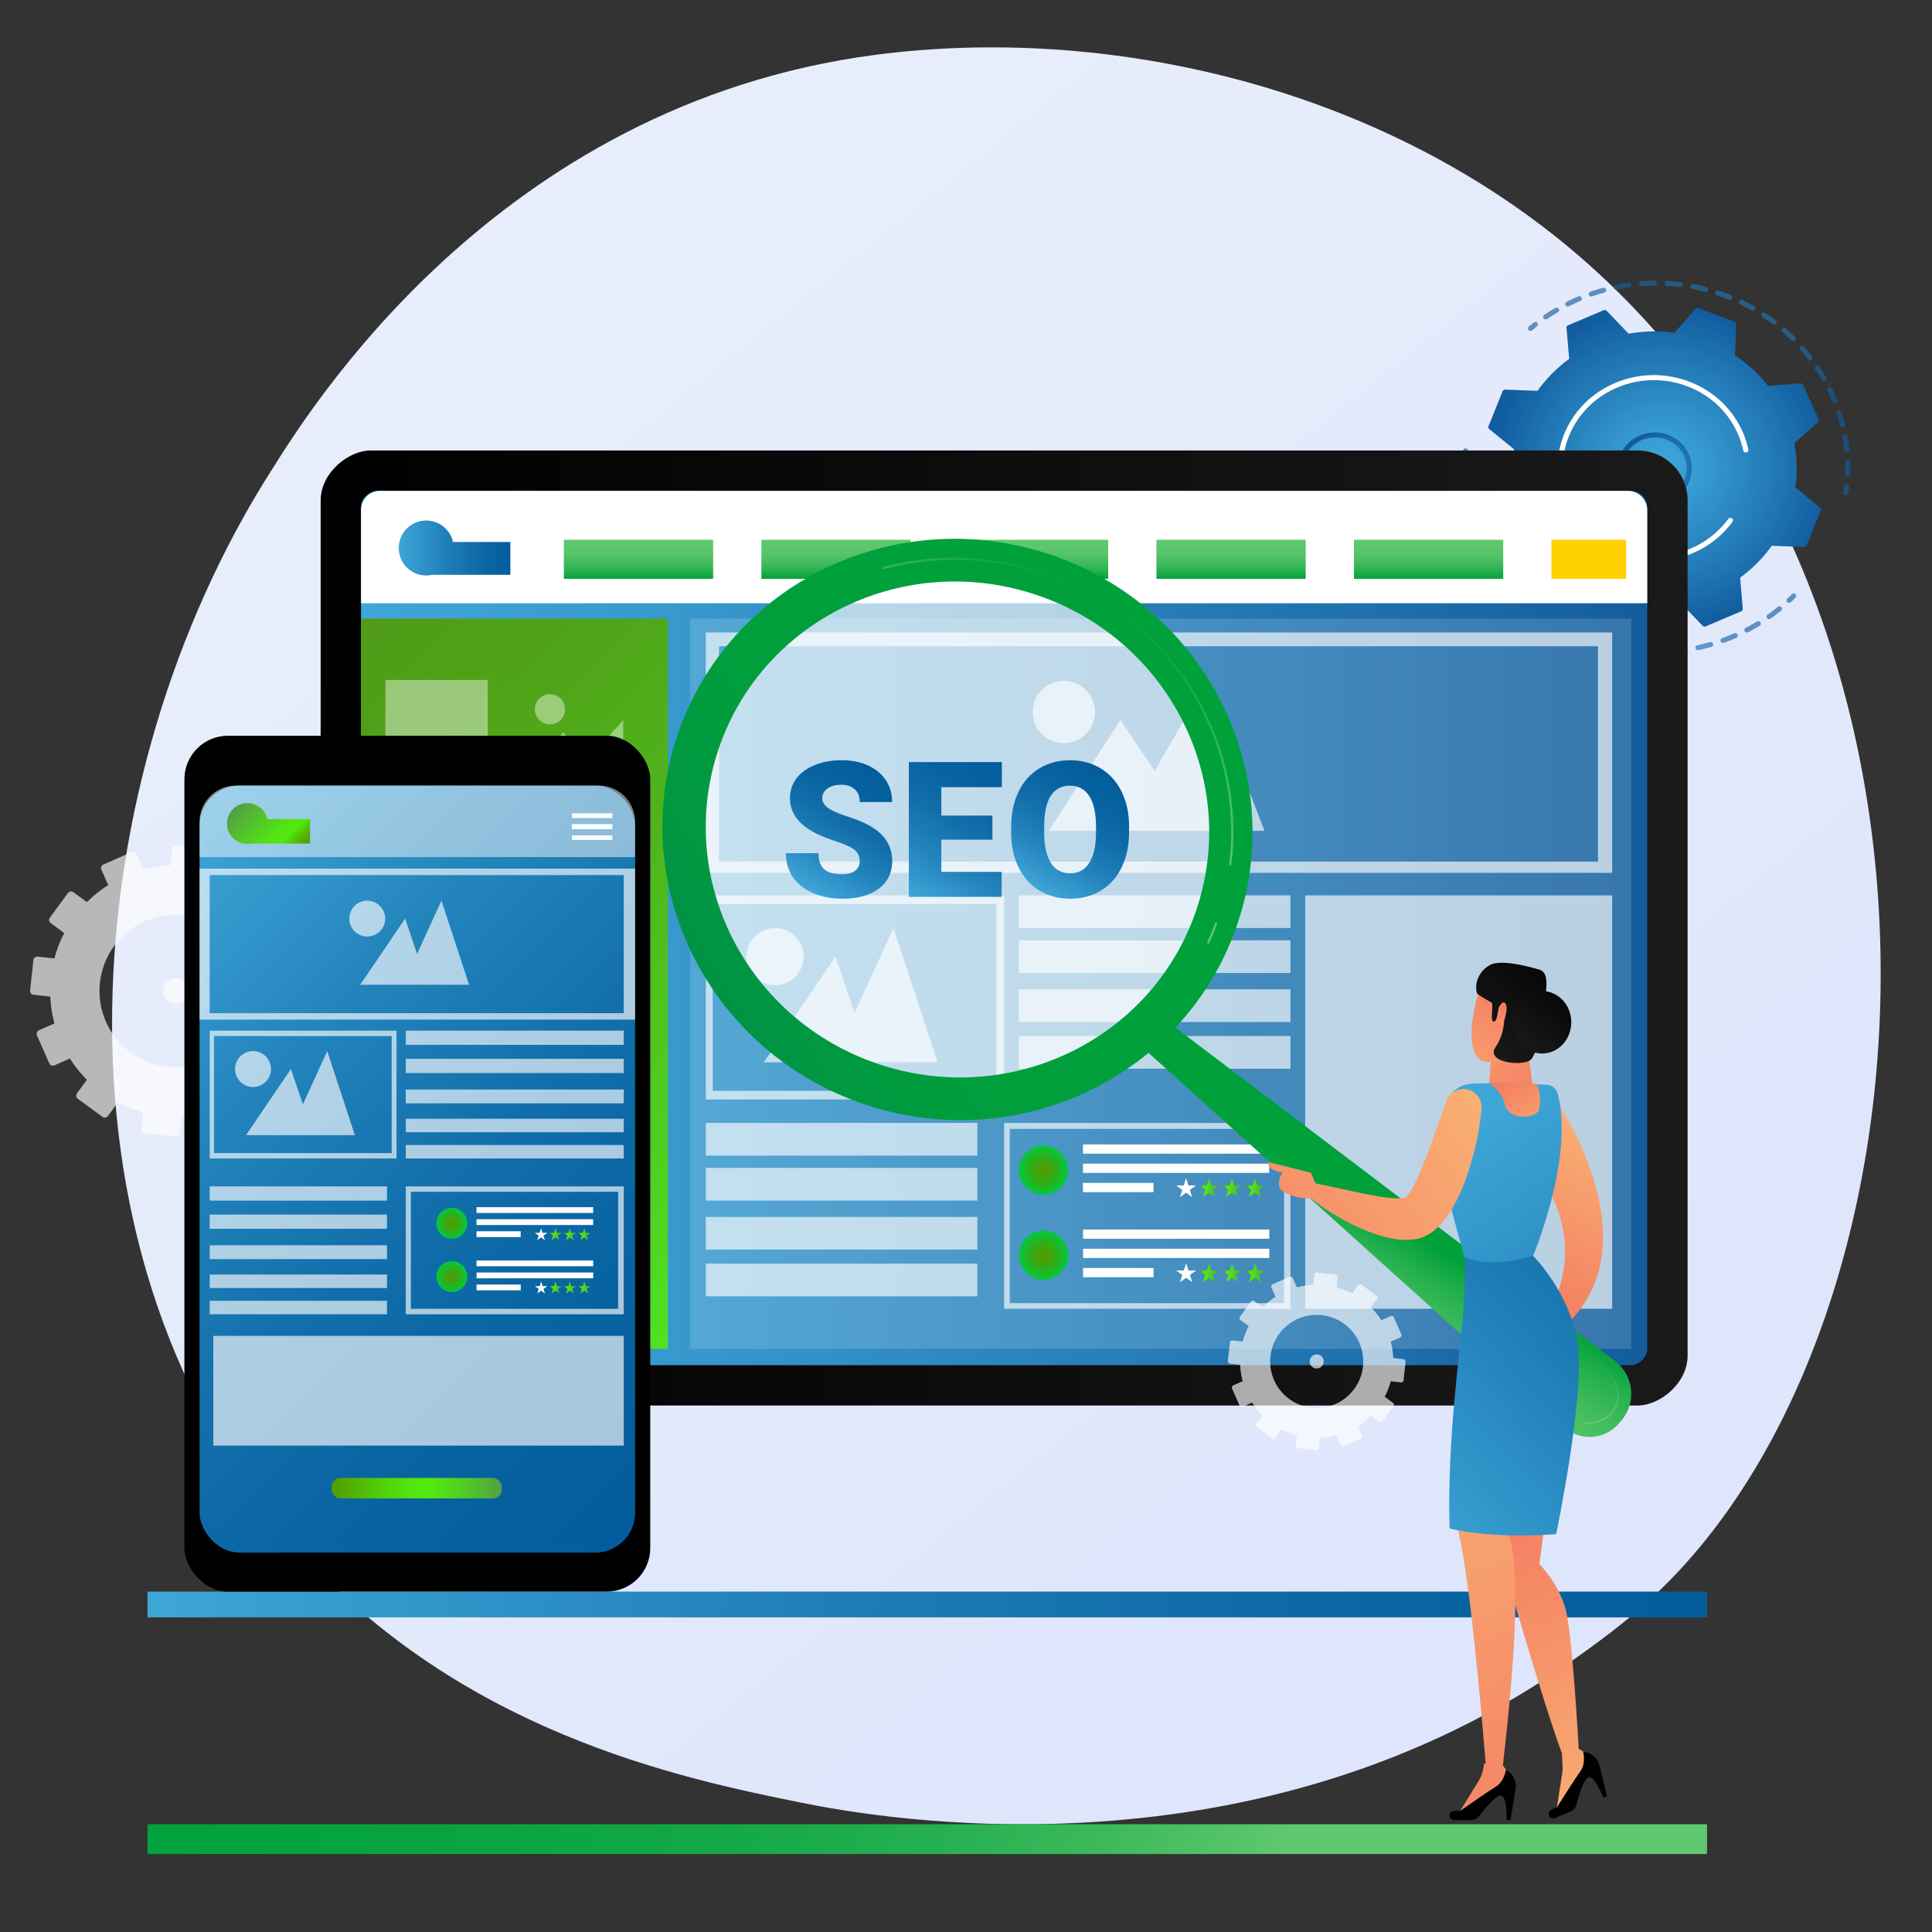 <svg xmlns="http://www.w3.org/2000/svg" xmlns:xlink="http://www.w3.org/1999/xlink" width="3710" height="3710" viewBox="0 0 3710 3710"><rect x="0" y="0" width="3710" height="3710" fill="#333333" stroke="none"/><defs><style>.a{fill:url(#a);}.b{opacity:0.64;}.c{fill:url(#b);}.d{fill:url(#c);}.e{fill:url(#d);}.f{fill:url(#e);}.g{fill:url(#f);}.h{fill:url(#g);}.i{fill:url(#h);}.j{fill:url(#i);}.aj,.k,.p,.q{fill:#fff;}.l{fill:url(#j);}.m{fill:url(#k);}.n{fill:url(#l);}.o{opacity:0.89;fill:url(#m);}.p{opacity:0.15;}.af,.q{opacity:0.65;}.r{fill:url(#n);}.s{fill:url(#o);}.t{fill:url(#p);}.u{fill:url(#q);}.v{fill:url(#r);}.w{fill:#ffd000;}.x{fill:url(#s);}.y{fill:url(#t);}.z{fill:url(#u);}.aa{fill:url(#v);}.ab{fill:url(#w);}.ac{fill:url(#x);}.ad{fill:url(#y);}.ae{fill:url(#z);}.ag{fill:#e6fbff;}.ah{fill:url(#aa);}.ai{fill:url(#ab);}.aj{opacity:0.49;}.ak{fill:url(#ac);}.al{fill:url(#ad);}.am{fill:url(#ae);}.an{fill:url(#af);}.ao{fill:url(#ag);}.ap{fill:url(#ah);}.aq{fill:url(#ai);}.ar{fill:url(#aj);}.as{fill:url(#ak);}.at{fill:url(#al);}.au{fill:url(#am);}.av{fill:url(#an);}.aw{fill:url(#ao);}.ax{fill:url(#ap);}.ay{fill:url(#aq);}.az{fill:url(#ar);}.ba{fill:url(#as);}.bb{fill:url(#at);}.bc{fill:url(#au);}.bd{fill:url(#av);}.be{fill:url(#aw);}.bf{fill:url(#ax);}.bg{fill:url(#ay);}.bh{fill:url(#az);}.bi{fill:url(#ba);}.bj{fill:url(#bb);}.bk{fill:url(#bc);}.bl{fill:url(#bd);}.bm{fill:url(#be);}.bn{fill:url(#bf);}.bo{fill:url(#bg);}.bp{fill:url(#bh);}.bq{fill:url(#bi);}.br{fill:url(#bj);}.bs{fill:url(#bk);}.bt{fill:url(#bl);}</style><linearGradient id="a" x1="4053.02" y1="4510.11" x2="1016.91" y2="739.45" gradientUnits="userSpaceOnUse"><stop offset="0" stop-color="#d9e1fc"/><stop offset="1" stop-color="#e7edfb"/></linearGradient><radialGradient id="b" cx="3224.74" cy="1179.38" r="7.58" gradientTransform="translate(-543.76 -255.71) scale(1.24 1.19)" gradientUnits="userSpaceOnUse"><stop offset="0" stop-color="#3ea8da"/><stop offset="0.26" stop-color="#3599ce"/><stop offset="0.76" stop-color="#1e72b0"/><stop offset="1" stop-color="#125da0"/></radialGradient><radialGradient id="c" cx="2961.56" cy="1119.29" r="205.65" xlink:href="#b"/><radialGradient id="d" cx="2717.93" cy="946.77" r="7.11" xlink:href="#b"/><radialGradient id="e" cx="2823" cy="741.18" r="7.57" xlink:href="#b"/><radialGradient id="f" cx="3077.48" cy="825.34" r="202.45" xlink:href="#b"/><radialGradient id="g" cx="3309.91" cy="1004.51" r="7.17" xlink:href="#b"/><radialGradient id="h" cx="3012.11" cy="969.92" r="258.51" xlink:href="#b"/><radialGradient id="i" cx="3012.1" cy="969.92" r="57.68" xlink:href="#b"/><linearGradient id="j" x1="615.75" y1="1782.06" x2="3240.71" y2="1782.06" gradientTransform="translate(146.16 3710.29) rotate(-90)" gradientUnits="userSpaceOnUse"><stop offset="0"/><stop offset="1" stop-color="#1a1a1a"/></linearGradient><linearGradient id="k" x1="631.25" y1="1782.06" x2="3225.2" y2="1782.06" gradientTransform="matrix(1, 0, 0, 1, 0, 0)" xlink:href="#j"/><linearGradient id="l" x1="693.25" y1="1782.06" x2="3163.2" y2="1782.06" gradientTransform="translate(146.16 3710.29) rotate(-90)" gradientUnits="userSpaceOnUse"><stop offset="0" stop-color="#3fa6d8"/><stop offset="0.27" stop-color="#3697cc"/><stop offset="0.78" stop-color="#1f70ad"/><stop offset="1" stop-color="#135d9d"/></linearGradient><linearGradient id="m" x1="489.97" y1="1391.18" x2="1485.8" y2="2387" gradientUnits="userSpaceOnUse"><stop offset="0" stop-color="#529a00"/><stop offset="0.19" stop-color="#52a201"/><stop offset="0.49" stop-color="#52b805"/><stop offset="0.86" stop-color="#52db0b"/><stop offset="1" stop-color="#52eb0e"/></linearGradient><linearGradient id="n" x1="1226.1" y1="1036.54" x2="1226.1" y2="1111.47" gradientUnits="userSpaceOnUse"><stop offset="0" stop-color="#60c86e"/><stop offset="0.22" stop-color="#5cc76c"/><stop offset="0.42" stop-color="#52c266"/><stop offset="0.61" stop-color="#3fbb5d"/><stop offset="0.8" stop-color="#26b04f"/><stop offset="0.98" stop-color="#05a33d"/><stop offset="1" stop-color="#00a13b"/></linearGradient><linearGradient id="o" x1="1605.4" y1="1036.54" x2="1605.4" y2="1111.47" xlink:href="#n"/><linearGradient id="p" x1="1984.7" y1="1036.54" x2="1984.7" y2="1111.47" xlink:href="#n"/><linearGradient id="q" x1="2364" y1="1036.54" x2="2364" y2="1111.47" xlink:href="#n"/><linearGradient id="r" x1="2743.3" y1="1036.54" x2="2743.3" y2="1111.47" xlink:href="#n"/><radialGradient id="s" cx="2003.83" cy="2247.07" r="47.29" gradientTransform="translate(2175.82 -758.77) rotate(45)" gradientUnits="userSpaceOnUse"><stop offset="0" stop-color="#529a00"/><stop offset="0.19" stop-color="#4a9f06"/><stop offset="0.49" stop-color="#34ab17"/><stop offset="0.85" stop-color="#11c032"/><stop offset="1" stop-color="#00ca3f"/></radialGradient><linearGradient id="t" x1="2302.54" y1="2280.66" x2="2340.87" y2="2280.66" gradientUnits="userSpaceOnUse"><stop offset="0" stop-color="#529a00"/><stop offset="0.05" stop-color="#52a201"/><stop offset="0.13" stop-color="#52b805"/><stop offset="0.23" stop-color="#52db0b"/><stop offset="0.27" stop-color="#52eb0e"/><stop offset="0.46" stop-color="#52dc19"/><stop offset="0.83" stop-color="#52b436"/><stop offset="1" stop-color="#529f45"/></linearGradient><linearGradient id="u" x1="2346.66" y1="2280.66" x2="2384.98" y2="2280.66" xlink:href="#t"/><linearGradient id="v" x1="2390.77" y1="2280.66" x2="2429.1" y2="2280.66" xlink:href="#t"/><radialGradient id="w" cx="2003.97" cy="2410.45" r="47.29" gradientTransform="translate(2291.4 -711.01) rotate(45)" xlink:href="#s"/><linearGradient id="x" x1="2302.68" y1="2444.04" x2="2341.01" y2="2444.04" xlink:href="#t"/><linearGradient id="y" x1="2346.8" y1="2444.04" x2="2385.12" y2="2444.04" xlink:href="#t"/><linearGradient id="z" x1="2390.91" y1="2444.04" x2="2429.24" y2="2444.04" xlink:href="#t"/><linearGradient id="aa" x1="283.29" y1="3081.06" x2="3277.96" y2="3081.06" gradientUnits="userSpaceOnUse"><stop offset="0" stop-color="#3fa6d8"/><stop offset="0.04" stop-color="#3ba2d4"/><stop offset="0.46" stop-color="#1d7cb6"/><stop offset="0.79" stop-color="#0a65a3"/><stop offset="1" stop-color="#035d9c"/></linearGradient><linearGradient id="ab" x1="246.46" y1="1690.06" x2="1356.31" y2="2799.91" gradientUnits="userSpaceOnUse"><stop offset="0" stop-color="#3fa6d8"/><stop offset="0.01" stop-color="#3ea4d7"/><stop offset="0.28" stop-color="#2485bd"/><stop offset="0.53" stop-color="#126fab"/><stop offset="0.78" stop-color="#0762a0"/><stop offset="1" stop-color="#035d9c"/></linearGradient><linearGradient id="ac" x1="572.72" y1="1642.42" x2="465.73" y2="1535.43" xlink:href="#t"/><linearGradient id="ad" x1="636.95" y1="2857.77" x2="963.56" y2="2857.77" gradientUnits="userSpaceOnUse"><stop offset="0" stop-color="#529a00"/><stop offset="0.11" stop-color="#52b004"/><stop offset="0.3" stop-color="#52d009"/><stop offset="0.46" stop-color="#52e40d"/><stop offset="0.57" stop-color="#52eb0e"/><stop offset="0.68" stop-color="#52dc19"/><stop offset="0.9" stop-color="#52b436"/><stop offset="1" stop-color="#529f45"/></linearGradient><radialGradient id="ae" cx="867.57" cy="2349.08" r="29.62" gradientTransform="translate(1915.15 74.57) rotate(45)" xlink:href="#s"/><linearGradient id="af" x1="1054.65" y1="2370.12" x2="1078.66" y2="2370.12" xlink:href="#t"/><linearGradient id="ag" x1="1082.28" y1="2370.12" x2="1106.28" y2="2370.12" xlink:href="#t"/><linearGradient id="ah" x1="1109.91" y1="2370.12" x2="1133.91" y2="2370.12" xlink:href="#t"/><radialGradient id="ai" cx="867.65" cy="2451.41" r="29.62" gradientTransform="translate(1987.54 104.48) rotate(45)" xlink:href="#s"/><linearGradient id="aj" x1="1054.74" y1="2472.44" x2="1078.74" y2="2472.44" xlink:href="#t"/><linearGradient id="ak" x1="1082.37" y1="2472.44" x2="1106.37" y2="2472.44" xlink:href="#t"/><linearGradient id="al" x1="1110" y1="2472.44" x2="1134" y2="2472.44" xlink:href="#t"/><linearGradient id="am" x1="765.72" y1="1052.32" x2="979.99" y2="1052.32" xlink:href="#aa"/><linearGradient id="an" x1="2339.45" y1="3801.22" x2="-885.13" y2="2245.84" gradientUnits="userSpaceOnUse"><stop offset="0" stop-color="#60c86e"/><stop offset="0.02" stop-color="#56c469"/><stop offset="0.09" stop-color="#3bb95b"/><stop offset="0.17" stop-color="#25b04f"/><stop offset="0.27" stop-color="#14a946"/><stop offset="0.38" stop-color="#09a540"/><stop offset="0.55" stop-color="#02a23c"/><stop offset="1" stop-color="#00a13b"/></linearGradient><linearGradient id="ao" x1="2791.31" y1="2557.67" x2="2725.23" y2="2267.14" gradientTransform="matrix(-0.96, -0.3, -0.3, 0.96, 5940.04, 972.83)" xlink:href="#n"/><linearGradient id="ap" x1="1352.01" y1="1873.79" x2="2325.24" y2="1311.89" gradientUnits="userSpaceOnUse"><stop offset="0" stop-color="#009245"/><stop offset="0.1" stop-color="#009841"/><stop offset="0.34" stop-color="#009f3c"/><stop offset="1" stop-color="#00a13b"/></linearGradient><linearGradient id="aq" x1="1929.72" y1="1586.91" x2="2165.13" y2="1179.18" xlink:href="#n"/><linearGradient id="ar" x1="2994.33" y1="2707.95" x2="3059.69" y2="2594.74" xlink:href="#n"/><linearGradient id="as" x1="2939.54" y1="2523.1" x2="2942.86" y2="2517.35" xlink:href="#n"/><linearGradient id="at" x1="147.59" y1="3590.94" x2="435.96" y2="2848.56" gradientTransform="matrix(-1, 0, 0, 1, 3305.37, 0)" gradientUnits="userSpaceOnUse"><stop offset="0" stop-color="#f9b776"/><stop offset="1" stop-color="#f47960"/></linearGradient><linearGradient id="au" x1="556.8" y1="2538.72" x2="288.77" y2="3714.18" xlink:href="#at"/><linearGradient id="av" x1="195.57" y1="2124.35" x2="415.16" y2="2515.09" xlink:href="#at"/><linearGradient id="aw" x1="774.02" y1="77.32" x2="1018.71" y2="-748.52" gradientTransform="translate(3079.32)" xlink:href="#j"/><linearGradient id="ax" x1="-1139.53" y1="3067.97" x2="-894.84" y2="2242.13" gradientTransform="matrix(0.92, -0.39, 0.39, 0.92, 2881.5, 115.78)" xlink:href="#j"/><linearGradient id="ay" x1="2638.69" y1="2920.58" x2="3415.59" y2="2204.86" xlink:href="#aa"/><linearGradient id="az" x1="605.48" y1="1837.09" x2="292.24" y2="2130.96" xlink:href="#at"/><linearGradient id="ba" x1="475.28" y1="2155.55" x2="-246.59" y2="3164.94" gradientTransform="matrix(-1, 0, 0, 1, 3305.37, 0)" xlink:href="#aa"/><linearGradient id="bb" x1="369.83" y1="2074.52" x2="1012.46" y2="2591.21" xlink:href="#at"/><linearGradient id="bc" x1="455.08" y1="1968.5" x2="1097.7" y2="2485.18" xlink:href="#at"/><linearGradient id="bd" x1="554.32" y1="2168.37" x2="385.62" y2="1921.68" gradientTransform="matrix(-1, -0.01, -0.01, 1, 3324.73, -24.29)" xlink:href="#at"/><linearGradient id="be" x1="3016.91" y1="1829.35" x2="2833.66" y2="2051.17" gradientTransform="translate(19.53 -57.53) rotate(0.58)" xlink:href="#j"/><linearGradient id="bf" x1="3033.1" y1="1904.65" x2="2916.71" y2="2045.55" gradientTransform="translate(4952.09 -998.94) rotate(90)" xlink:href="#j"/><linearGradient id="bg" x1="2853.39" y1="2020.97" x2="2896.01" y2="1958.65" gradientTransform="translate(19.53 -57.53) rotate(0.58)" xlink:href="#at"/><linearGradient id="bh" x1="2864.88" y1="2002.13" x2="2892.78" y2="1961.33" gradientTransform="translate(19.53 -57.53) rotate(0.58)" gradientUnits="userSpaceOnUse"><stop offset="0" stop-color="#f47960"/><stop offset="1" stop-color="#f47b61"/></linearGradient><linearGradient id="bi" x1="2993.78" y1="2211.43" x2="2889.67" y2="2059.18" gradientTransform="matrix(1, 0, 0, 1, 0, 0)" xlink:href="#at"/><linearGradient id="bj" x1="1548.91" y1="1708.62" x2="1681.96" y2="1478.16" xlink:href="#ab"/><linearGradient id="bk" x1="1756.04" y1="1728.49" x2="1912.77" y2="1457.03" xlink:href="#ab"/><linearGradient id="bl" x1="1989.28" y1="1706.4" x2="2120.33" y2="1479.42" xlink:href="#ab"/></defs><path class="a" d="M3217.77,3023.1c-69.74,73.41-135.73,120.76-187.86,158.17C2417.09,3621,1692,3492.8,1537.84,3461.5c-227.57-46.22-667.47-135.57-985.51-509.57-481.16-565.84-406.24-1457.3-33-2045.77C587.58,798.52,948.2,201.09,1681.14,105.28c443.57-58,960.63,59,1335.07,372.67C3802.2,1136.45,3746.24,2466.73,3217.77,3023.1Z"/><g class="b"><path class="c" d="M3435.69,1157.7a5,5,0,0,1-3.57-1.47,4.67,4.67,0,0,1,.12-6.77q4.43-4.11,8.68-8.35a5.11,5.11,0,0,1,7-.1,4.67,4.67,0,0,1,.11,6.77q-4.38,4.35-8.91,8.57A5.07,5.07,0,0,1,3435.69,1157.7Z"/><path class="d" d="M3180.73,1257c-6.74,0-13.57-.18-20.28-.54a4.8,4.8,0,1,1,.55-9.57q12.3.64,24.8.49h.06a4.79,4.79,0,1,1,.07,9.58C3184.2,1257,3182.46,1257,3180.73,1257Zm30.25-1.21a4.79,4.79,0,0,1-.41-9.57c8.21-.66,16.5-1.6,24.64-2.8a4.94,4.94,0,0,1,5.67,4,4.82,4.82,0,0,1-4.17,5.46c-8.36,1.24-16.87,2.21-25.31,2.88A3,3,0,0,1,3211,1255.79Zm-75.31-1.47a4.26,4.26,0,0,1-.61,0c-8.41-1-16.87-2.29-25.17-3.84a4.8,4.8,0,0,1-3.93-5.62,5,5,0,0,1,5.82-3.79c8.08,1.5,16.32,2.76,24.5,3.74a4.83,4.83,0,0,1,4.32,5.35A4.91,4.91,0,0,1,3135.67,1254.32Zm125-5.86a4.94,4.94,0,0,1-4.85-3.74,4.79,4.79,0,0,1,3.76-5.73c8-1.74,16.12-3.78,24-6a5,5,0,0,1,6.19,3.22,4.79,4.79,0,0,1-3.34,6c-8.1,2.32-16.4,4.41-24.67,6.2A5.2,5.2,0,0,1,3260.68,1248.46Zm-174.34-3.35a5.19,5.19,0,0,1-1.29-.17c-8.15-2.08-16.36-4.47-24.38-7.1a4.76,4.76,0,0,1-3.12-6.08,5,5,0,0,1,6.31-3c7.82,2.56,15.81,4.89,23.75,6.92a4.78,4.78,0,0,1,3.53,5.86A5,5,0,0,1,3086.34,1245.11Zm222.52-10.48a5,5,0,0,1-4.66-3.12,4.75,4.75,0,0,1,2.92-6.17c7.69-2.77,15.41-5.84,22.93-9.13a5,5,0,0,1,6.58,2.38,4.73,4.73,0,0,1-2.47,6.35c-7.73,3.37-15.66,6.53-23.56,9.38A5,5,0,0,1,3308.86,1234.63Zm-270.12-5.11a5.11,5.11,0,0,1-1.91-.37c-7.79-3.14-15.58-6.58-23.17-10.23a4.71,4.71,0,0,1-2.22-6.43,5,5,0,0,1,6.67-2.14c7.38,3.55,15,6.9,22.55,10a4.73,4.73,0,0,1,2.67,6.27A5,5,0,0,1,3038.74,1229.52Zm315.91-14.9a5,5,0,0,1-4.38-2.53,4.71,4.71,0,0,1,2-6.49c7.25-3.75,14.46-7.8,21.44-12a5.07,5.07,0,0,1,6.85,1.51,4.7,4.7,0,0,1-1.56,6.61c-7.17,4.34-14.58,8.49-22,12.35A5.19,5.19,0,0,1,3354.65,1214.62Zm-360.86-6.77a5.08,5.08,0,0,1-2.52-.66c-7.3-4.14-14.54-8.57-21.51-13.17a4.69,4.69,0,0,1-1.29-6.66,5.08,5.08,0,0,1,6.91-1.25c6.78,4.47,13.82,8.79,20.93,12.82a4.7,4.7,0,0,1,1.77,6.56A5,5,0,0,1,2993.79,1207.85Zm403.42-19a5,5,0,0,1-4-2,4.68,4.68,0,0,1,1.09-6.7c6.66-4.67,13.23-9.62,19.54-14.73a5.1,5.1,0,0,1,7,.59,4.68,4.68,0,0,1-.61,6.76c-6.48,5.24-13.23,10.33-20.07,15.13A5.07,5.07,0,0,1,3397.21,1188.84Zm-444.89-8.35a5.1,5.1,0,0,1-3.08-1c-6.66-5.08-13.2-10.42-19.44-15.89a4.67,4.67,0,0,1-.33-6.77,5.1,5.1,0,0,1,7-.32c6.07,5.32,12.44,10.52,18.92,15.46a4.67,4.67,0,0,1,.81,6.73A5,5,0,0,1,2952.32,1180.49Zm-37.18-32.58a5,5,0,0,1-3.59-1.47c-5.85-5.88-11.57-12-17-18.31a4.67,4.67,0,0,1,.64-6.75,5.09,5.09,0,0,1,7,.61c5.28,6.1,10.83,12.09,16.53,17.82a4.67,4.67,0,0,1-.15,6.77A5.06,5.06,0,0,1,2915.14,1147.91ZM2883,1110.72a5,5,0,0,1-4-2c-5-6.59-9.73-13.44-14.22-20.38a4.68,4.68,0,0,1,1.58-6.6,5.08,5.08,0,0,1,6.85,1.52c4.37,6.76,9,13.43,13.85,19.84a4.69,4.69,0,0,1-1.12,6.69A5,5,0,0,1,2883,1110.72Zm-26.61-41.09a5,5,0,0,1-4.39-2.54c-2.54-4.6-5-9.34-7.39-14.09-1.32-2.64-2.59-5.3-3.84-8a4.73,4.73,0,0,1,2.49-6.34,5,5,0,0,1,6.57,2.4q1.83,3.89,3.75,7.75c2.29,4.62,4.72,9.24,7.2,13.72a4.72,4.72,0,0,1-2.05,6.49A5.16,5.16,0,0,1,2856.34,1069.63Zm-20.62-44.19a5,5,0,0,1-4.66-3.13c-2.95-7.66-5.65-15.5-8-23.31a4.78,4.78,0,0,1,3.37-6,5,5,0,0,1,6.17,3.25c2.32,7.6,5,15.24,7.82,22.69a4.74,4.74,0,0,1-2.93,6.16A5.25,5.25,0,0,1,2835.72,1025.44ZM2821.5,979a4.94,4.94,0,0,1-4.85-3.76c-1.82-7.92-3.38-16.05-4.65-24.16a4.81,4.81,0,0,1,4.18-5.45,4.94,4.94,0,0,1,5.66,4c1.23,7.89,2.75,15.8,4.52,23.51a4.79,4.79,0,0,1-3.78,5.71A5,5,0,0,1,2821.5,979ZM2814.05,931a4.9,4.9,0,0,1-5-4.41c-.67-8.1-1.07-16.36-1.16-24.54a4.89,4.89,0,0,1,4.91-4.85,5,5,0,0,1,5,4.74c.1,8,.48,16,1.13,23.89a4.85,4.85,0,0,1-4.56,5.16Z"/><path class="e" d="M2813.51,882.44h-.3a4.85,4.85,0,0,1-4.67-5.06q.38-6.06.95-12.09a4.92,4.92,0,0,1,5.4-4.34,4.85,4.85,0,0,1,4.5,5.21q-.55,5.88-.92,11.78A4.9,4.9,0,0,1,2813.51,882.44Z"/></g><g class="b"><path class="f" d="M2939,635.52a5.07,5.07,0,0,1-3.76-1.65,4.68,4.68,0,0,1,.49-6.76q4.74-4,9.65-7.81a5.1,5.1,0,0,1,7,.7,4.68,4.68,0,0,1-.73,6.74q-4.77,3.74-9.38,7.6A5.05,5.05,0,0,1,2939,635.52Z"/><path class="g" d="M3547.83,915.37h-.19a4.86,4.86,0,0,1-4.78-5q.22-6.37.23-12.75c0-3.6-.05-7.19-.17-10.79a5,5,0,0,1,9.94-.29c.12,3.69.18,7.39.18,11.08q0,6.55-.25,13.09A4.89,4.89,0,0,1,3547.83,915.37Zm-1.55-47.65a4.9,4.9,0,0,1-4.94-4.32c-.8-7.75-1.89-15.6-3.24-23.33a4.82,4.82,0,0,1,4.08-5.52,5,5,0,0,1,5.73,3.93c1.38,7.94,2.5,16,3.32,24a4.83,4.83,0,0,1-4.46,5.24A4,4,0,0,1,3546.28,867.72Zm-8.21-47a4.93,4.93,0,0,1-4.83-3.68c-1.89-7.59-4.06-15.23-6.47-22.69a4.76,4.76,0,0,1,3.27-6,5,5,0,0,1,6.22,3.15c2.48,7.67,4.72,15.51,6.65,23.31a4.79,4.79,0,0,1-3.68,5.78A5.16,5.16,0,0,1,3538.07,820.7Zm-14.71-45.53a5,5,0,0,1-4.64-3.06c-2.9-7.25-6.13-14.54-9.56-21.66a4.7,4.7,0,0,1,2.4-6.36,5,5,0,0,1,6.61,2.32c3.53,7.31,6.84,14.79,9.83,22.24a4.74,4.74,0,0,1-2.85,6.2A5,5,0,0,1,3523.36,775.17Zm-20.87-43.23a5,5,0,0,1-4.36-2.48c-3.94-6.9-8.13-13.71-12.46-20.24a4.69,4.69,0,0,1,1.51-6.62,5.1,5.1,0,0,1,6.87,1.46c4.44,6.7,8.75,13.69,12.79,20.78a4.71,4.71,0,0,1-2,6.51A5.12,5.12,0,0,1,3502.49,731.94Zm-26.66-40.16a5,5,0,0,1-4-1.94c-4.83-6.3-9.94-12.5-15.16-18.43a4.67,4.67,0,0,1,.57-6.76,5.1,5.1,0,0,1,7,.55c5.37,6.1,10.62,12.47,15.58,18.94a4.69,4.69,0,0,1-1,6.71A5.11,5.11,0,0,1,3475.83,691.78Zm-32-36.32a5,5,0,0,1-3.57-1.45c-5.65-5.59-11.57-11.07-17.6-16.28a4.66,4.66,0,0,1-.38-6.77,5.11,5.11,0,0,1,7-.37c6.2,5.36,12.28,11,18.09,16.74a4.66,4.66,0,0,1-.1,6.77A5,5,0,0,1,3443.82,655.46ZM3407,623.65a5.11,5.11,0,0,1-3.06-1c-6.36-4.8-13-9.45-19.72-13.85a4.67,4.67,0,0,1-1.33-6.65,5.09,5.09,0,0,1,6.9-1.28c6.91,4.51,13.73,9.3,20.28,14.23a4.67,4.67,0,0,1,.85,6.72A5,5,0,0,1,3407,623.65Zm-438.72-10.23a5,5,0,0,1-4.07-2,4.69,4.69,0,0,1,1.2-6.68c6.78-4.61,13.83-9.07,21-13.26a5.09,5.09,0,0,1,6.84,1.6,4.68,4.68,0,0,1-1.66,6.58c-6.95,4.08-13.81,8.43-20.41,12.91A5.09,5.09,0,0,1,2968.27,613.42Zm397.78-16.52a5.13,5.13,0,0,1-2.5-.65c-7-3.94-14.22-7.7-21.48-11.18a4.71,4.71,0,0,1-2.24-6.42,5.06,5.06,0,0,1,6.67-2.16c7.46,3.57,14.88,7.44,22.06,11.48a4.68,4.68,0,0,1,1.79,6.55A5,5,0,0,1,3366.05,596.9Zm-355.54-8.28a5,5,0,0,1-4.41-2.58,4.71,4.71,0,0,1,2.11-6.46q5.61-2.82,11.35-5.47t11.26-5a5,5,0,0,1,6.55,2.46,4.72,4.72,0,0,1-2.55,6.32q-5.51,2.33-11,4.85t-11,5.33A5.06,5.06,0,0,1,3010.51,588.62Zm311.26-12.93a5.11,5.11,0,0,1-1.91-.37c-7.48-3-15.16-5.8-22.84-8.31a4.76,4.76,0,0,1-3.11-6.08,5,5,0,0,1,6.31-3c7.89,2.58,15.78,5.46,23.46,8.54a4.72,4.72,0,0,1,2.68,6.26A5,5,0,0,1,3321.77,575.69Zm-266-6.25a5,5,0,0,1-4.68-3.16,4.76,4.76,0,0,1,3-6.14c7.83-2.74,15.86-5.25,23.85-7.46a5,5,0,0,1,6.16,3.28,4.78,4.78,0,0,1-3.41,5.93c-7.78,2.16-15.59,4.6-23.22,7.26A5,5,0,0,1,3055.8,569.44Zm219.14-9.09a5.24,5.24,0,0,1-1.29-.16c-7.82-2-15.83-3.79-23.78-5.29a4.81,4.81,0,0,1-3.92-5.63,4.94,4.94,0,0,1,5.83-3.78c8.17,1.55,16.39,3.37,24.44,5.44a4.77,4.77,0,0,1,3.52,5.86A5,5,0,0,1,3274.94,560.35Zm-171.6-4.09a4.92,4.92,0,0,1-4.85-3.78,4.79,4.79,0,0,1,3.81-5.69c8.14-1.69,16.45-3.14,24.69-4.29a5,5,0,0,1,5.63,4,4.83,4.83,0,0,1-4.2,5.44c-8,1.12-16.1,2.52-24,4.17A5.51,5.51,0,0,1,3103.34,556.26Zm123.07-5.07-.64,0c-8.05-1-16.23-1.72-24.3-2.18a4.85,4.85,0,0,1-4.67-5.06,4.91,4.91,0,0,1,5.26-4.51c8.29.48,16.69,1.23,25,2.24a4.82,4.82,0,0,1,4.3,5.36A4.91,4.91,0,0,1,3226.41,551.19Zm-74.12-1.78a4.91,4.91,0,0,1-4.95-4.43,4.85,4.85,0,0,1,4.58-5.14c8.3-.62,16.73-1,25.06-1h0a4.79,4.79,0,1,1,.05,9.58c-8.11.07-16.32.41-24.39,1Z"/><path class="h" d="M3544.56,951.18a5.31,5.31,0,0,1-.68,0,4.82,4.82,0,0,1-4.24-5.4q.84-5.85,1.48-11.73a5,5,0,0,1,9.89,1q-.66,6-1.53,12A4.91,4.91,0,0,1,3544.56,951.18Z"/></g><path class="i" d="M3496.43,980.12a4.83,4.83,0,0,0-1.46-5.55l-47.49-38.76a252,252,0,0,0-1.92-84.63l45.64-40.73a4.8,4.8,0,0,0,1.2-5.6L3462.32,739a5.14,5.14,0,0,0-5.11-2.92l-62,4.95a267.12,267.12,0,0,0-63.49-58.49l2.4-59.94a4.94,4.94,0,0,0-3.26-4.79l-69.58-26a5.22,5.22,0,0,0-5.75,1.41l-40.22,45.77a281.06,281.06,0,0,0-87.81,1.85l-42.25-44a5.24,5.24,0,0,0-5.81-1.16l-68.31,29a4.91,4.91,0,0,0-3,4.92l5.14,59.74a265.85,265.85,0,0,0-60.69,61.19l-62.18-2.31a5.12,5.12,0,0,0-5,3.14l-27,67.07a4.8,4.8,0,0,0,1.47,5.54l47.49,38.76a252.11,252.11,0,0,0,1.91,84.64l-45.63,40.72a4.81,4.81,0,0,0-1.21,5.61l30.09,65.84a5.14,5.14,0,0,0,5.1,2.93l62-5a267.1,267.1,0,0,0,63.48,58.5l-2.39,59.94a4.91,4.91,0,0,0,3.26,4.78l69.58,26.06a5.25,5.25,0,0,0,5.75-1.41l40.21-45.78a281.06,281.06,0,0,0,87.81-1.85l42.25,44a5.23,5.23,0,0,0,5.81,1.16l68.32-29a4.9,4.9,0,0,0,3-4.91l-5.14-59.74a265.65,265.65,0,0,0,60.69-61.19l62.19,2.3a5.1,5.1,0,0,0,5-3.14Z"/><path class="j" d="M3177.56,967.94a74.21,74.21,0,0,1-8.91-.53,71.46,71.46,0,0,1-47.43-25.94,66.41,66.41,0,0,1-14.52-50.66,67.69,67.69,0,0,1,26.9-45.72,72.74,72.74,0,0,1,52.58-14A71.46,71.46,0,0,1,3233.61,857h0c24.15,29.87,18.6,73.11-12.39,96.39A72.41,72.41,0,0,1,3177.56,967.94Zm-.27-127.79a62.34,62.34,0,0,0-37.57,12.49A58.29,58.29,0,0,0,3116.56,892a57.19,57.19,0,0,0,12.5,43.59,61.49,61.49,0,0,0,40.82,22.32,62.5,62.5,0,0,0,45.22-12,58.27,58.27,0,0,0,23.16-39.34,57.2,57.2,0,0,0-12.49-43.6h0A61.48,61.48,0,0,0,3185,840.61,63.74,63.74,0,0,0,3177.29,840.15Z"/><path class="k" d="M3176.15,1077.22c-71.18,0-139.17-39.78-169.65-106.5a171.9,171.9,0,0,1-15.7-71.66c0-68.61,41.28-134.14,110.49-163.51a190.24,190.24,0,0,1,141.62-3c46.09,17.26,82.44,50.78,102.37,94.39h0a175.65,175.65,0,0,1,11.37,33.42c.21.92.42,1.84.62,2.76a5.41,5.41,0,0,1,.1,1,4.83,4.83,0,0,1-4,4.69,5,5,0,0,1-5.87-3.73,166,166,0,0,0-11.35-34.25h0c-17.8-38.95-49.44-69.39-89.61-86.42-2.39-1-4.81-2-7.25-2.89a180,180,0,0,0-134,2.86c-65.49,27.8-104.55,89.81-104.55,154.73a162.78,162.78,0,0,0,14.85,67.81c38.93,85.19,142.52,124,230.88,86.46a173.74,173.74,0,0,0,72.3-56.84,5.1,5.1,0,0,1,6.93-1.14,4.73,4.73,0,0,1,2.1,3.92,4.61,4.61,0,0,1-.91,2.76,183.65,183.65,0,0,1-76.41,60.07A189.94,189.94,0,0,1,3176.15,1077.22Z"/><rect class="l" x="1011.28" y="469.58" width="1833.89" height="2624.96" rx="95.94" transform="translate(3710.29 -146.16) rotate(90)"/><rect class="m" x="631.25" y="880.62" width="2593.96" height="1802.89" rx="82.98"/><rect class="n" x="1088.79" y="547.09" width="1678.88" height="2469.95" rx="31.14" transform="translate(3710.29 -146.16) rotate(90)"/><path class="k" d="M3163.2,1158.4V979.86A37.28,37.28,0,0,0,3126,942.62H730.49a37.28,37.28,0,0,0-37.24,37.24V1158.4Z"/><rect class="o" x="693.25" y="1187.9" width="589.27" height="1402.38"/><rect class="p" x="1325.43" y="1187.9" width="1806.95" height="1402.38"/><path class="q" d="M1355.31,1214.46v461.69H3095.82V1214.46Zm1713.22,440H1380.8V1241H3068.53Z"/><path class="q" d="M1355.31,1719.32v392h572.91v-392Zm558,375.35h-544.7V1736h544.7Z"/><path class="q" d="M1928.22,2156.37V2513.2H2478V2156.37Zm537.64,346.05H1939.07V2167.76h526.79Z"/><rect class="q" x="2506.41" y="1719.35" width="589.44" height="793.86"/><rect class="q" x="1956.54" y="1719.35" width="521.49" height="62.71"/><rect class="q" x="1956.54" y="1805.72" width="521.49" height="62.71"/><rect class="q" x="1956.54" y="1899.83" width="521.49" height="62.71"/><rect class="q" x="1956.54" y="1989.51" width="521.49" height="62.71"/><rect class="q" x="1355.33" y="2156.37" width="521.49" height="62.71"/><rect class="q" x="1355.33" y="2242.73" width="521.49" height="62.71"/><rect class="q" x="1355.33" y="2336.85" width="521.49" height="62.71"/><rect class="q" x="1355.33" y="2426.53" width="521.49" height="62.71"/><polygon class="q" points="1466.6 2039.89 1800.42 2039.89 1715.72 1782.06 1640.98 1945.22 1604.45 1837.07 1466.6 2039.89"/><circle class="q" cx="1488.19" cy="1837.07" r="55.01"/><polygon class="q" points="2014.11 1595.35 2428.21 1595.35 2317.49 1307.48 2217.28 1480.2 2151.41 1382.72 2014.11 1595.35"/><circle class="q" cx="2042.9" cy="1367.26" r="59.79"/><rect class="r" x="1082.78" y="1036.54" width="286.64" height="74.92"/><rect class="s" x="1462.08" y="1036.54" width="286.64" height="74.92"/><rect class="t" x="1841.38" y="1036.54" width="286.64" height="74.92"/><rect class="u" x="2220.68" y="1036.54" width="286.64" height="74.92"/><rect class="v" x="2599.97" y="1036.54" width="286.64" height="74.92"/><rect class="w" x="2979.27" y="1036.54" width="143.32" height="74.92"/><rect class="k" x="2079.64" y="2197.64" width="357.62" height="17.73"/><rect class="k" x="2079.64" y="2234.59" width="357.62" height="17.73"/><rect class="k" x="2079.64" y="2271.53" width="135.43" height="17.73"/><circle class="x" cx="2003.83" cy="2247.07" r="47.29" transform="translate(-1002.01 2075.07) rotate(-45)"/><polygon class="k" points="2277.59 2262.43 2282.12 2276.36 2296.76 2276.36 2284.91 2284.96 2289.43 2298.88 2277.59 2290.28 2265.75 2298.88 2270.27 2284.96 2258.43 2276.36 2273.07 2276.36 2277.59 2262.43"/><polygon class="y" points="2321.71 2262.43 2326.23 2276.36 2340.87 2276.36 2329.03 2284.96 2333.55 2298.88 2321.71 2290.28 2309.86 2298.88 2314.39 2284.96 2302.54 2276.36 2317.18 2276.36 2321.71 2262.43"/><polygon class="z" points="2365.82 2262.43 2370.34 2276.36 2384.98 2276.36 2373.14 2284.96 2377.66 2298.88 2365.82 2290.28 2353.98 2298.88 2358.5 2284.96 2346.66 2276.36 2361.3 2276.36 2365.82 2262.43"/><polygon class="aa" points="2409.93 2262.43 2414.46 2276.36 2429.1 2276.36 2417.25 2284.96 2421.78 2298.88 2409.93 2290.28 2398.09 2298.88 2402.61 2284.96 2390.77 2276.36 2405.41 2276.36 2409.93 2262.43"/><rect class="k" x="2079.78" y="2361.03" width="357.62" height="17.73"/><rect class="k" x="2079.78" y="2397.97" width="357.62" height="17.73"/><rect class="k" x="2079.78" y="2434.91" width="135.43" height="17.73"/><circle class="ab" cx="2003.97" cy="2410.45" r="47.29" transform="translate(-1117.5 2123.02) rotate(-45)"/><polygon class="k" points="2277.73 2425.82 2282.26 2439.74 2296.9 2439.74 2285.05 2448.34 2289.58 2462.27 2277.73 2453.66 2265.89 2462.27 2270.41 2448.34 2258.57 2439.74 2273.21 2439.74 2277.73 2425.82"/><polygon class="ac" points="2321.85 2425.82 2326.37 2439.74 2341.01 2439.74 2329.17 2448.34 2333.69 2462.27 2321.85 2453.66 2310 2462.27 2314.53 2448.34 2302.68 2439.74 2317.32 2439.74 2321.85 2425.82"/><polygon class="ad" points="2365.96 2425.82 2370.49 2439.74 2385.12 2439.74 2373.28 2448.34 2377.8 2462.27 2365.96 2453.66 2354.12 2462.27 2358.64 2448.34 2346.8 2439.74 2361.44 2439.74 2365.96 2425.82"/><polygon class="ae" points="2410.07 2425.82 2414.6 2439.74 2429.24 2439.74 2417.39 2448.34 2421.92 2462.27 2410.07 2453.66 2398.23 2462.27 2402.76 2448.34 2390.91 2439.74 2405.55 2439.74 2410.07 2425.82"/><g class="af"><path class="k" d="M480.28,2135.88l-13.07-29.67A239.37,239.37,0,0,0,508,2073.59l26.08,19.11a7.51,7.51,0,0,0,10.49-1.62l34.67-47.3a7.51,7.51,0,0,0-1.62-10.49l-26-19.08a242.4,242.4,0,0,0,18.93-48.72l32.08,3.51a7.51,7.51,0,0,0,8.28-6.65l6.37-58.3a7.5,7.5,0,0,0-6.65-8.27l-32.14-3.52a239.15,239.15,0,0,0-8-51.58l29.68-13.07a7.5,7.5,0,0,0,3.84-9.89L580.29,1764a7.5,7.5,0,0,0-9.89-3.84l-29.68,13.06a239.69,239.69,0,0,0-32.62-40.76l19.11-26.08a7.51,7.51,0,0,0-1.61-10.49l-47.31-34.67a7.5,7.5,0,0,0-10.49,1.62l-19.07,26A242.63,242.63,0,0,0,400,1670l3.5-32.08a7.5,7.5,0,0,0-6.64-8.27l-58.3-6.37a7.51,7.51,0,0,0-8.28,6.64L326.78,1662a239.26,239.26,0,0,0-51.59,8l-13.07-29.68a7.51,7.51,0,0,0-9.89-3.85l-53.67,23.64a7.5,7.5,0,0,0-3.85,9.89l13.07,29.68A238.4,238.4,0,0,0,167,1732.38l-26.08-19.12a7.51,7.51,0,0,0-10.49,1.62l-34.67,47.3a7.51,7.51,0,0,0,1.62,10.49l26,19.08a241.8,241.8,0,0,0-18.93,48.72L72.41,1837a7.51,7.51,0,0,0-8.28,6.65l-6.37,58.3a7.5,7.5,0,0,0,6.65,8.27l32.14,3.52a239.33,239.33,0,0,0,8,51.59l-29.68,13.06a7.5,7.5,0,0,0-3.84,9.89l23.63,53.68a7.5,7.5,0,0,0,9.89,3.84l29.68-13.06a240.16,240.16,0,0,0,32.62,40.77l-19.11,26.07A7.5,7.5,0,0,0,149.4,2110l47.3,34.67a7.51,7.51,0,0,0,10.49-1.61l19.07-26A242.63,242.63,0,0,0,275,2136l-3.5,32.08a7.5,7.5,0,0,0,6.64,8.27l58.3,6.38a7.51,7.51,0,0,0,8.28-6.65l3.51-32.14a239.86,239.86,0,0,0,51.59-8l13.07,29.67a7.5,7.5,0,0,0,9.89,3.85l53.67-23.64A7.5,7.5,0,0,0,480.28,2135.88ZM203.48,1962a146.43,146.43,0,1,1,193,75A146.43,146.43,0,0,1,203.48,1962Z"/><path class="k" d="M327.65,1880.62a24.43,24.43,0,1,1-12.52,32.21A24.44,24.44,0,0,1,327.65,1880.62Z"/><path class="k" d="M2615.59,2756.45l-8-18.11a146.22,146.22,0,0,0,24.88-19.9l15.91,11.66a4.6,4.6,0,0,0,6.41-1l21.15-28.86a4.57,4.57,0,0,0-1-6.4l-15.88-11.65a147.84,147.84,0,0,0,11.55-29.72l19.58,2.14a4.6,4.6,0,0,0,5.05-4.06l3.89-35.58a4.59,4.59,0,0,0-4.06-5.05l-19.61-2.14a146.19,146.19,0,0,0-4.91-31.48l18.11-8a4.6,4.6,0,0,0,2.35-6l-14.43-32.75a4.57,4.57,0,0,0-6-2.35l-18.11,8a145.71,145.71,0,0,0-19.91-24.87l11.67-15.92a4.58,4.58,0,0,0-1-6.4l-28.87-21.15a4.57,4.57,0,0,0-6.4,1l-11.64,15.88a147.93,147.93,0,0,0-29.73-11.55l2.14-19.57a4.57,4.57,0,0,0-4-5.05l-35.58-3.89a4.59,4.59,0,0,0-5.05,4l-2.14,19.62a145.48,145.48,0,0,0-31.48,4.91l-8-18.11a4.57,4.57,0,0,0-6-2.35l-32.76,14.42a4.58,4.58,0,0,0-2.34,6l8,18.11a146.12,146.12,0,0,0-24.88,19.9l-15.91-11.66a4.58,4.58,0,0,0-6.4,1L2381,2528.41a4.58,4.58,0,0,0,1,6.4l15.88,11.64a148.16,148.16,0,0,0-11.55,29.73l-19.58-2.14a4.59,4.59,0,0,0-5.05,4.06l-3.88,35.58a4.57,4.57,0,0,0,4,5l19.61,2.15a146.82,146.82,0,0,0,4.91,31.48l-18.11,8a4.58,4.58,0,0,0-2.34,6l14.42,32.75a4.58,4.58,0,0,0,6,2.35l18.1-8a146.2,146.2,0,0,0,19.91,24.87l-11.66,15.92a4.57,4.57,0,0,0,1,6.4l28.87,21.15a4.57,4.57,0,0,0,6.4-1l11.64-15.89a147.6,147.6,0,0,0,29.73,11.56l-2.14,19.57a4.58,4.58,0,0,0,4.06,5l35.57,3.89a4.58,4.58,0,0,0,5-4.05l2.15-19.62a145.67,145.67,0,0,0,31.48-4.91l8,18.11a4.58,4.58,0,0,0,6,2.35l32.75-14.42A4.59,4.59,0,0,0,2615.59,2756.45Zm-168.91-106.11a89.36,89.36,0,1,1,117.78,45.77A89.36,89.36,0,0,1,2446.68,2650.34Z"/><path class="k" d="M2540.81,2608.89A13.5,13.5,0,1,1,2523,2602,13.49,13.49,0,0,1,2540.81,2608.89Z"/></g><g class="af"><polygon class="q" points="1196.81 1502.33 1000.22 1502.33 1081.6 1405.99 1128.32 1459.07 1196.81 1382.72 1196.81 1502.33"/><circle class="q" cx="1056.12" cy="1361.99" r="29.04"/><rect class="k" x="1000.22" y="1556.17" width="196.59" height="196.59"/><rect class="k" x="1000.22" y="1806.6" width="196.59" height="196.59"/></g><g class="af"><rect class="q" x="740.07" y="1305.74" width="196.59" height="196.59"/><rect class="k" x="740.07" y="1556.17" width="196.59" height="196.59"/><rect class="k" x="740.07" y="1806.6" width="196.59" height="196.59"/></g><polygon class="ag" points="1085.15 1427.56 1101.19 1487.69 1118.01 1472.93 1136.97 1494.53 1144.82 1487.63 1125.87 1466.03 1142.7 1451.27 1085.15 1427.56"/><rect class="q" x="740.07" y="2052.22" width="456.74" height="190.51"/><rect class="q" x="736.75" y="2293.11" width="196.59" height="196.59"/><rect class="q" x="1003.09" y="2293.11" width="196.59" height="196.59"/><rect class="ah" x="283.29" y="3056.32" width="2994.67" height="49.49"/><rect x="354.11" y="1412.85" width="894.54" height="1643.46" rx="83.49"/><rect class="ai" x="383.21" y="1508.55" width="836.35" height="1472.88" rx="76.42"/><path class="aj" d="M452.61,1508.55h697.55a69.4,69.4,0,0,1,69.4,69.4v67.9a0,0,0,0,1,0,0H383.21a0,0,0,0,1,0,0v-67.9A69.4,69.4,0,0,1,452.61,1508.55Z"/><rect class="k" x="1098.18" y="1561.8" width="77.67" height="9.07"/><rect class="k" x="1098.18" y="1582.6" width="77.67" height="9.66"/><rect class="k" x="1098.18" y="1604.28" width="77.67" height="8.64"/><path class="ak" d="M595.32,1572.88v46.94H483.53a36.79,36.79,0,0,1-8.35.92,39.25,39.25,0,1,1,38.25-47.86Z"/><path class="q" d="M383.21,1668V1958h836.35V1668Zm814.63,277.59H402.67V1680.36h795.17Z"/><rect class="q" x="409.6" y="2565.27" width="788.24" height="210.74"/><rect class="al" x="636.95" y="2838.13" width="326.61" height="39.27" rx="16.42"/><polygon class="q" points="691.68 1891.01 900.76 1891.01 847.71 1729.53 800.9 1831.72 778.02 1763.98 691.68 1891.01"/><circle class="q" cx="705.21" cy="1763.98" r="34.45"/><path class="q" d="M402.67,1979.12v245.52H761.49V1979.12Zm349.5,235.09H411V1989.56H752.17Z"/><path class="q" d="M779.22,2278.23v245.52h418.62V2278.23ZM1187,2513.32H789V2288.67h398Z"/><rect class="q" x="779.22" y="1979.14" width="418.61" height="27.3"/><rect class="q" x="779.22" y="2033.23" width="418.61" height="27.3"/><rect class="q" x="779.22" y="2092.17" width="418.61" height="26.61"/><rect class="q" x="779.22" y="2148.34" width="418.61" height="25.91"/><rect class="q" x="779.22" y="2198.73" width="418.61" height="25.91"/><rect class="q" x="402.67" y="2278.24" width="340.47" height="27.3"/><rect class="q" x="402.67" y="2332.33" width="340.47" height="27.3"/><rect class="q" x="402.67" y="2391.27" width="340.47" height="26.61"/><rect class="q" x="402.67" y="2447.44" width="340.47" height="25.91"/><rect class="q" x="402.67" y="2497.83" width="340.47" height="25.91"/><polygon class="q" points="472.38 2179.89 681.45 2179.89 628.4 2018.42 581.59 2120.6 558.71 2052.87 472.38 2179.89"/><circle class="q" cx="485.9" cy="2052.87" r="34.45"/><rect class="k" x="915.05" y="2318.12" width="223.98" height="11.11"/><rect class="k" x="915.05" y="2341.26" width="223.98" height="11.11"/><rect class="k" x="915.05" y="2364.4" width="84.82" height="11.11"/><circle class="am" cx="867.57" cy="2349.08" r="29.62" transform="translate(-1406.95 1301.49) rotate(-45)"/><polygon class="k" points="1039.03 2358.7 1041.86 2367.42 1051.03 2367.42 1043.61 2372.81 1046.44 2381.53 1039.03 2376.14 1031.61 2381.53 1034.44 2372.81 1027.02 2367.42 1036.19 2367.42 1039.03 2358.7"/><polygon class="an" points="1066.65 2358.7 1069.49 2367.42 1078.66 2367.42 1071.24 2372.81 1074.07 2381.53 1066.65 2376.14 1059.24 2381.53 1062.07 2372.81 1054.65 2367.42 1063.82 2367.42 1066.65 2358.7"/><polygon class="ao" points="1094.28 2358.7 1097.12 2367.42 1106.29 2367.42 1098.87 2372.81 1101.7 2381.53 1094.28 2376.14 1086.87 2381.53 1089.7 2372.81 1082.28 2367.42 1091.45 2367.42 1094.28 2358.7"/><polygon class="ap" points="1121.91 2358.7 1124.74 2367.42 1133.91 2367.42 1126.5 2372.81 1129.33 2381.53 1121.91 2376.14 1114.49 2381.53 1117.33 2372.81 1109.91 2367.42 1119.08 2367.42 1121.91 2358.7"/><rect class="k" x="915.14" y="2420.45" width="223.98" height="11.11"/><rect class="k" x="915.14" y="2443.59" width="223.98" height="11.11"/><rect class="k" x="915.14" y="2466.73" width="84.82" height="11.11"/><circle class="aq" cx="867.65" cy="2451.41" r="29.62" transform="translate(-1479.28 1331.52) rotate(-45)"/><polygon class="k" points="1039.11 2461.03 1041.95 2469.75 1051.12 2469.75 1043.7 2475.14 1046.53 2483.86 1039.11 2478.47 1031.7 2483.86 1034.53 2475.14 1027.11 2469.75 1036.28 2469.75 1039.11 2461.03"/><polygon class="ar" points="1066.74 2461.03 1069.58 2469.75 1078.74 2469.75 1071.33 2475.14 1074.16 2483.86 1066.74 2478.47 1059.33 2483.86 1062.16 2475.14 1054.74 2469.75 1063.91 2469.75 1066.74 2461.03"/><polygon class="as" points="1094.37 2461.03 1097.2 2469.75 1106.37 2469.75 1098.96 2475.14 1101.79 2483.86 1094.37 2478.47 1086.95 2483.86 1089.79 2475.14 1082.37 2469.75 1091.54 2469.75 1094.37 2461.03"/><polygon class="at" points="1122 2461.03 1124.83 2469.75 1134 2469.75 1126.58 2475.14 1129.42 2483.86 1122 2478.47 1114.58 2483.86 1117.42 2475.14 1110 2469.75 1119.17 2469.75 1122 2461.03"/><path class="au" d="M980,1040.74v63.1H829.72a49.73,49.73,0,0,1-11.22,1.24,52.76,52.76,0,1,1,51.42-64.34Z"/><rect class="av" x="283.29" y="3503.04" width="2994.67" height="57.25"/><circle class="q" cx="1839.45" cy="1590.42" r="517.45"/><path class="aw" d="M2225.4,1949.14l875.77,664.31A79.09,79.09,0,0,1,3112.48,2729l-5,5.66a73.53,73.53,0,0,1-104.15,5.78l-821.13-739.56Z"/><path class="ax" d="M1296.57,1425.22c-90.91,294,78.09,607.33,377.47,699.9s615.74-70.7,706.64-364.67-78.1-607.32-377.47-699.89S1387.47,1131.26,1296.57,1425.22Zm79.62,24.63c77.55-250.79,347.45-390.08,602.85-311.1s399.57,346.29,322,597.08-347.45,390.07-602.85,311.1S1298.64,1700.64,1376.19,1449.85Z"/><path class="ay" d="M2319.36,1811.86a2,2,0,0,1-1-2.71c5.45-12,10.49-24.32,15-36.69a2,2,0,0,1,3.84,1.39c-4.54,12.47-9.63,24.92-15.12,37a2.05,2.05,0,0,1-2,1.19A2,2,0,0,1,2319.36,1811.86Zm42.9-149.82a2,2,0,0,1-1.77-2.27,507.91,507.91,0,0,0,1.68-107.88c-19.31-211.36-164.89-389.09-370.87-452.79a531.76,531.76,0,0,0-293.91-6.33,2,2,0,1,1-1-4,535.73,535.73,0,0,1,296.15,6.38c102.92,31.82,192.68,92.58,259.57,175.71,65.33,81.18,104.81,178.22,114.17,280.61a511.47,511.47,0,0,1-1.7,108.75,2,2,0,0,1-2.16,1.78Z"/><path class="az" d="M3042.57,2735.56h.21c33.46-1.1,54.65-13.47,63-36.77s.25-50.14-20.23-66.42l-104.2-82.84a2,2,0,1,0-2.54,3.19l104.2,82.84c19.11,15.2,26.71,40.05,18.92,61.85-7.7,21.56-27.65,33-59.27,34.07a2,2,0,0,0-.07,4.08Z"/><path class="ba" d="M2947.81,2527.64a2,2,0,0,0,1.41-3.64l-13.5-10.74a2,2,0,1,0-2.54,3.2l13.5,10.73A2,2,0,0,0,2947.81,2527.64Z"/><path class="bb" d="M2879.42,2786.38l102.14,25.53L2956,3003.44s38.31,38.3,51.08,89.37,24.54,265.52,24.54,265.52l24.23,14.65,3,12.23L2988.31,3480l11.69-75.47c1.86-12-1.36-36.27-.35-36.78-38.3-102.14-120.23-389.88-120.23-389.88Z"/><path class="bc" d="M2849.57,3386.53c1.1,0,2.19.07,3.3,0-4.93-61.58-27.49-332.59-50.06-434.17-25.54-114.91,38.3-344.74,38.3-344.74L2956,2722.54l-63.84,217.06c43.75,65.62-7.13,449.93-6,449.76l-.07.86,16.66,22.9-2,12.42-101.77,60.05,40-65A73.09,73.09,0,0,0,2849.57,3386.53Z"/><path class="bd" d="M2978.82,2098s223.74,310.46,0,469.64L2956,2547.3s111.08-131,0-291.27Z"/><path class="be" d="M2792.24,3495h32.48a19.55,19.55,0,0,0,15.52-7.61c10.12-13.15,31.09-38.82,41.12-39.49,13.5-.9,11.78,47.1,11.78,47.1h7.57l9.58-59.65a35.3,35.3,0,0,0-18.53-36.9h0s-3.08,22.82-19.82,32.92-68.1,46.25-68.1,46.25a46.3,46.3,0,0,0-13.2.35C2780.4,3479.83,2781.83,3495,2792.24,3495Z"/><path class="bf" d="M2985.78,3491.31l29.94-12.6a19.53,19.53,0,0,0,11.35-13c4.23-16,13.61-47.84,22.6-52.34,12.09-6.07,29.11,38.84,29.11,38.84l7-2.93-14.29-58.7a35.3,35.3,0,0,0-31.39-26.83h0s6,22.24-5.5,38-44.84,69-44.84,69a46.28,46.28,0,0,0-12,5.44C2969,3481.91,2976.19,3495.34,2985.78,3491.31Z"/><path class="bg" d="M2811.85,2413.64s3.75,27.26-1.75,102.2-31.8,250.88-26.45,419.22c0,0,74.77,20.63,204.66,10.86,0,0,54.82-262.83,41.46-362.74s-85.79-171.6-85.79-171.6Z"/><polygon class="bh" points="2867.09 1990.53 2857.95 2097.98 2944.77 2097.98 2923.18 1933.97 2867.09 1990.53"/><path class="bi" d="M2970.48,2083.12c-30-1.65-96.94-4.71-144.4-2.12a55.13,55.13,0,0,0-51,43.78l-11.57,55.47a133.45,133.45,0,0,0,1.88,62.41l46.49,170.66s41.35,24.85,132.13-1.74c0,0,79.72-190.11,47.09-311.72A22.61,22.61,0,0,0,2970.48,2083.12Z"/><path class="bj" d="M2777.32,2114.83c-12.79,33.69-24.34,69-36.75,102.09-6.31,16.56-12.7,32.79-19.55,47.69-3.46,7.43-7.27,14.25-10.76,20.43a89.32,89.32,0,0,1-9.48,13.56c-.4.35.94.62,1.4.64.27,0-8.65,1.46-11.38,1.92l-10.69-.06c-15.32-.79-32.67-3.49-50.07-6.87-35.1-6.55-71.59-15.74-109.07-22.69l-.28-.05a13.21,13.21,0,0,0-11.14,22.89c15.11,13.3,31.13,24.23,47.74,34.86,8.36,5.11,16.87,10.13,25.52,14.94,8.82,4.49,17.66,9,26.84,13.21,18.5,8.06,37.6,15.48,59.61,20.25,5.78,1,11.49,2,17.44,2.78,6.67.23,12.74.82,20,.4q5.82-.57,11.65-1.42a52,52,0,0,0,6.09-1.1c2.66-.79,5.31-1.69,7.93-2.67,5.46-2,9-4.33,13.43-6.8,3.69-2.43,7-5,10.31-7.58,12-10.25,19.5-20.42,26.09-30.19a238.65,238.65,0,0,0,16.44-29.11,397.23,397.23,0,0,0,22.63-57.19c12-38.26,20.19-75.86,23.63-115.8a34.77,34.77,0,0,0-67.14-15.36Z"/><path class="bk" d="M2532.77,2288.71l-15.49-36.78-81.54-20.31s-6.52,14.13,27.72,20.31c0,0-12.23,13.52-5.7,29.42S2533.59,2313.18,2532.77,2288.71Z"/><path class="bl" d="M2841.79,1901.21c-3.12,1.79-28.41,87.69-8.31,124s83-3.51,100.47-55.56S2924.84,1853.34,2841.79,1901.21Z"/><path class="bm" d="M2836.24,1907.56s.91,2.57,27.53,17.44c5.6,3.13-3.92,38.2,5,36.75s6.29-34.83,13.93-30.65,11.2,47.69-10.62,79.35,59.6,38.66,69.5,22.29,23-45.84,17.52-61.08,28.13-100.51-2.51-109.53-76-19.39-95.23-9.16C2841.55,1863.53,2830.2,1886.75,2836.24,1907.56Z"/><ellipse class="bn" cx="2961.27" cy="1962.98" rx="59.97" ry="55.87" transform="translate(968.61 4904.36) rotate(-89.42)"/><path class="bo" d="M2877.5,1937.79s6.48-19.49,13.48-10.71-5.17,46.83-10.25,42.05-3.42-13-3.42-13Z"/><path class="bp" d="M2882.67,1937.42s.67-6.83,4.26-7.65,3.54,5.51,3.54,5.51-3.86-6.88-6,2.16.66,4.28.66,4.28,1.66,8-.09,9.56-5,3.37-2.55,4.08a2.87,2.87,0,0,0,3.45-1s-2.74,6.24-6.78,1.12,2.6-3.9,3.38-5.6.33-7-1.54-7.87S2882.67,1937.42,2882.67,1937.42Z"/><path class="bq" d="M2859.48,2079.34s24.33,14.95,31,43.66,63.29,26.65,65.55,5.12,2-35.45-6.36-46.53Z"/><path class="br" d="M1650.82,1653.45q0-13.68-9.68-21.33t-34-15.82q-24.36-8.17-39.82-15.82-50.31-24.7-50.31-67.9a60.86,60.86,0,0,1,12.54-37.95Q1542,1478.19,1565,1469t51.55-9.15q27.9,0,50,9.95t34.39,28.35q12.27,18.4,12.27,42H1651q0-15.81-9.69-24.53T1615.1,1507q-16.71,0-26.4,7.38t-9.69,18.75q0,10,10.67,18t37.5,16.71q26.85,8.63,44.09,18.58,41.94,24.18,42,66.66,0,33.95-25.6,53.32t-70.21,19.38q-31.47,0-57-11.29t-38.4-30.93q-12.88-19.63-12.89-45.24h62.57q0,20.81,10.76,30.67t34.93,9.86q15.46,0,24.44-6.66T1650.82,1653.45Z"/><path class="bs" d="M1905.73,1612.39h-98.12v61.86H1923.5v48H1745.21V1463.43h178.65v48.17H1807.61v54.57h98.12Z"/><path class="bt" d="M2168.1,1598.17q0,37.86-14,67t-39.9,44.89q-25.87,15.73-58.93,15.73t-58.66-15.2q-25.59-15.19-39.91-43.46t-15-64.88v-14.58q0-38,14-67.1t40-44.88q26-15.83,59.29-15.82,32.88,0,58.66,15.64t40.08,44.53q14.31,28.89,14.49,66.21Zm-63.46-10.84q0-38.58-12.89-58.57t-36.88-20q-46.93,0-49.6,70.39l-.18,19q0,38,12.62,58.48t37.51,20.44q23.64,0,36.44-20.08t13-57.77Z"/></svg>